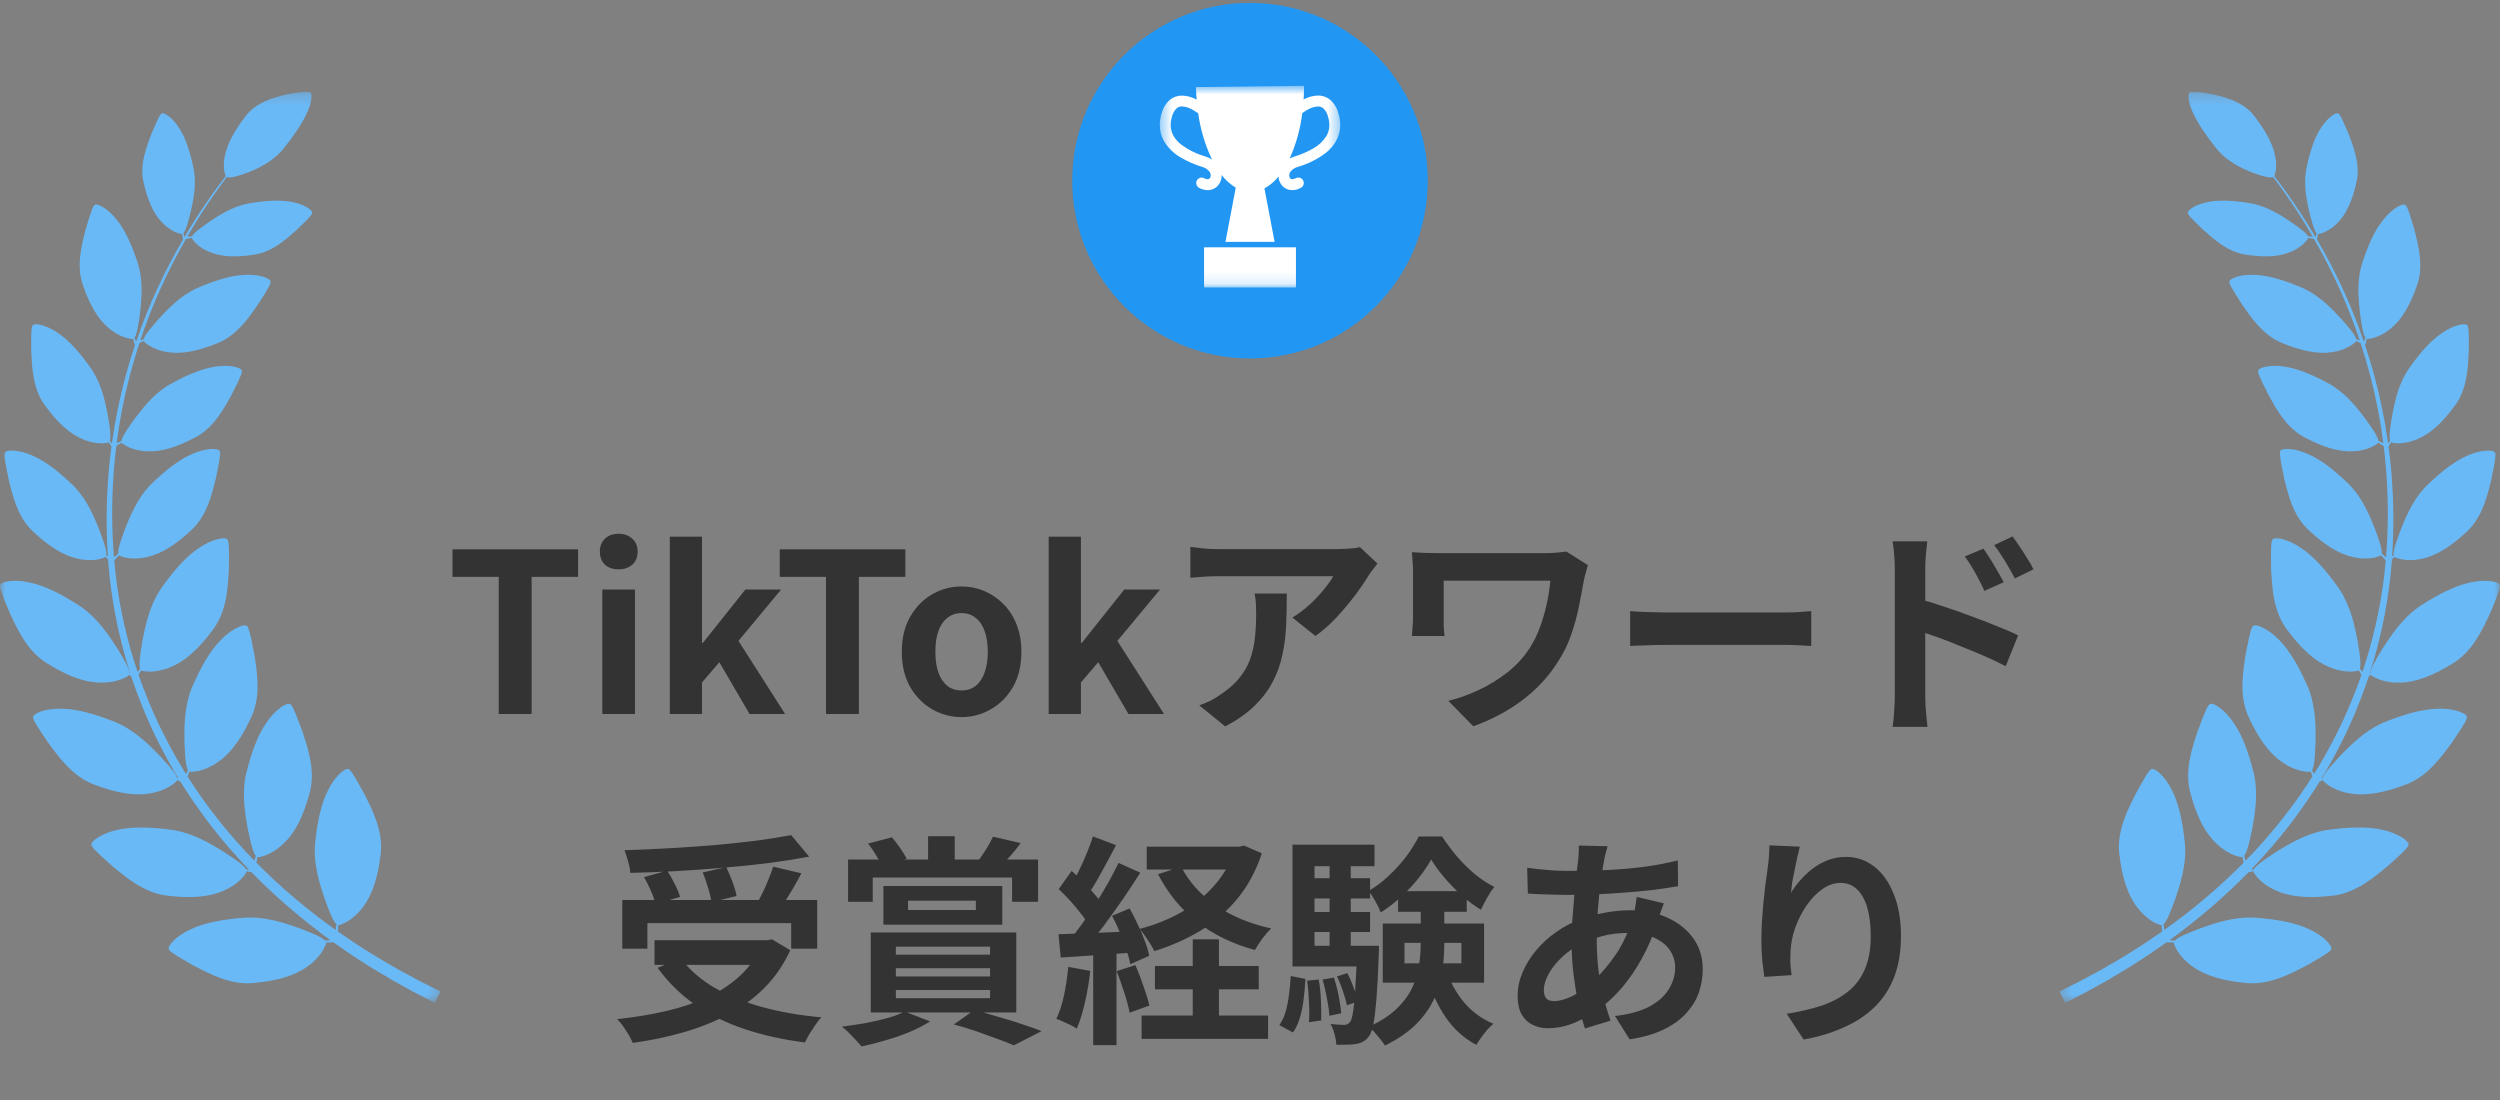 <svg width="225" height="99" viewBox="0 0 225 99" fill="none" xmlns="http://www.w3.org/2000/svg">
<rect x="0" y="0" width="225" height="99" fill="#808080" stroke="none"/>
<g clip-path="url(#clip0_17_1421)">
<mask id="mask0_17_1421" style="mask-type:luminance" maskUnits="userSpaceOnUse" x="0" y="8" width="40" height="83">
<path d="M39.656 8.26H0V90.26H39.656V8.26Z" fill="white"/>
</mask>
<g mask="url(#mask0_17_1421)">
<path d="M37.448 88.122C36.986 87.871 36.454 87.584 35.859 87.262C35.273 86.92 34.625 86.543 33.916 86.13C33.228 85.687 32.46 85.244 31.684 84.704C31.271 84.432 30.848 84.145 30.416 83.841C30.42 83.784 30.425 83.712 30.431 83.628C30.442 83.524 30.44 83.397 30.445 83.264V83.262C30.52 83.262 30.593 83.249 30.664 83.223C31.053 83.077 31.415 82.867 31.734 82.603C32.074 82.334 32.377 82.022 32.635 81.675C33.509 80.576 34.026 78.92 34.254 76.894C34.263 76.827 34.271 76.76 34.278 76.692C34.456 74.728 33.488 72.847 32.804 71.482C32.534 70.988 32.301 70.561 32.1 70.214C31.831 69.746 31.621 69.424 31.462 69.283C31.42 69.237 31.362 69.208 31.299 69.202C31.06 69.188 30.528 69.583 30.028 70.276C29.827 70.556 29.652 70.853 29.504 71.164C28.875 72.397 28.533 74.121 28.353 75.976C28.348 76.045 28.343 76.115 28.339 76.185C28.243 77.959 28.807 79.66 29.236 80.937C29.372 81.306 29.496 81.64 29.613 81.932C29.864 82.562 30.079 82.999 30.285 83.178C30.282 83.203 30.278 83.227 30.275 83.25C30.256 83.379 30.245 83.498 30.223 83.602C30.217 83.634 30.212 83.663 30.206 83.692C29.052 82.873 27.844 81.946 26.605 80.905C25.438 79.923 24.25 78.836 23.072 77.642C23.081 77.598 23.093 77.548 23.105 77.492C23.13 77.391 23.147 77.264 23.171 77.134L23.171 77.132C23.245 77.143 23.32 77.141 23.393 77.125C23.799 77.035 24.188 76.879 24.542 76.663C24.918 76.446 25.262 76.18 25.568 75.874C26.592 74.911 27.343 73.345 27.861 71.373C27.88 71.308 27.898 71.242 27.914 71.176C28.374 69.258 27.688 67.259 27.209 65.81C27.013 65.283 26.844 64.827 26.695 64.455C26.496 63.953 26.335 63.605 26.198 63.442C26.163 63.391 26.11 63.354 26.049 63.34C25.814 63.291 25.23 63.606 24.636 64.222C24.396 64.47 24.18 64.739 23.988 65.026C23.188 66.156 22.6 67.812 22.154 69.623C22.139 69.692 22.124 69.76 22.11 69.828C21.759 71.57 22.07 73.334 22.311 74.659C22.392 75.044 22.466 75.392 22.54 75.698C22.698 76.357 22.847 76.82 23.025 77.027C23.018 77.05 23.011 77.073 23.005 77.096C22.968 77.221 22.939 77.336 22.902 77.437C22.899 77.445 22.896 77.453 22.894 77.462C22.337 76.892 21.784 76.297 21.235 75.679C19.634 73.861 18.177 71.922 16.879 69.88C16.891 69.849 16.904 69.817 16.918 69.781C16.96 69.685 16.997 69.564 17.043 69.439L17.044 69.436C17.114 69.459 17.189 69.469 17.263 69.466C17.679 69.444 18.088 69.353 18.473 69.197C18.879 69.044 19.263 68.838 19.615 68.586C20.785 67.802 21.784 66.38 22.621 64.519C22.65 64.458 22.678 64.396 22.706 64.334C23.476 62.515 23.129 60.432 22.896 58.925C22.79 58.373 22.698 57.896 22.613 57.505C22.5 56.977 22.398 56.607 22.29 56.425C22.264 56.368 22.217 56.324 22.16 56.3C21.935 56.214 21.308 56.429 20.62 56.939C20.342 57.145 20.084 57.376 19.849 57.627C18.872 58.612 18.019 60.151 17.28 61.864C17.253 61.929 17.227 61.994 17.202 62.059C16.569 63.72 16.585 65.51 16.603 66.857C16.62 67.249 16.635 67.605 16.657 67.919C16.704 68.595 16.775 69.075 16.917 69.309C16.906 69.331 16.895 69.353 16.885 69.374C16.834 69.48 16.79 69.578 16.743 69.664C16.593 69.426 16.444 69.185 16.297 68.943C15.556 67.697 14.862 66.395 14.219 65.049C13.592 63.695 13.018 62.297 12.513 60.861C12.497 60.814 12.481 60.768 12.466 60.721C12.482 60.696 12.499 60.67 12.518 60.642C12.579 60.557 12.64 60.445 12.71 60.332L12.712 60.33C12.777 60.366 12.847 60.391 12.921 60.403C13.332 60.465 13.751 60.459 14.161 60.385C14.589 60.317 15.008 60.193 15.404 60.017C16.71 59.486 17.98 58.296 19.181 56.643C19.222 56.589 19.262 56.535 19.302 56.48C20.429 54.855 20.517 52.745 20.598 51.222C20.607 50.66 20.615 50.175 20.612 49.775C20.609 49.235 20.586 48.853 20.517 48.652C20.503 48.592 20.467 48.538 20.415 48.503C20.214 48.373 19.555 48.458 18.776 48.818C18.463 48.964 18.163 49.137 17.88 49.335C16.722 50.102 15.572 51.435 14.497 52.964C14.457 53.022 14.418 53.08 14.381 53.139C13.419 54.637 13.068 56.393 12.809 57.715C12.745 58.103 12.688 58.454 12.645 58.766C12.552 59.437 12.523 59.922 12.614 60.179C12.599 60.198 12.584 60.218 12.569 60.237C12.502 60.324 12.442 60.406 12.383 60.477C11.442 57.686 10.787 54.807 10.427 51.885C10.369 51.4 10.319 50.915 10.278 50.429C10.311 50.394 10.386 50.318 10.485 50.218C10.554 50.15 10.629 50.059 10.712 49.968L10.713 49.967C10.766 50.011 10.826 50.045 10.891 50.069C11.254 50.195 11.635 50.26 12.019 50.261C12.42 50.272 12.82 50.23 13.211 50.137C14.486 49.876 15.843 49.011 17.216 47.714C17.262 47.672 17.308 47.629 17.354 47.586C18.655 46.302 19.096 44.402 19.43 43.033C19.535 42.526 19.626 42.086 19.691 41.723C19.781 41.233 19.826 40.882 19.797 40.687C19.796 40.63 19.772 40.576 19.731 40.535C19.57 40.383 18.958 40.349 18.189 40.544C17.88 40.623 17.578 40.73 17.288 40.862C16.105 41.362 14.833 42.378 13.595 43.583C13.55 43.629 13.504 43.676 13.46 43.723C12.331 44.92 11.711 46.454 11.25 47.61C11.125 47.951 11.013 48.26 10.921 48.536C10.722 49.13 10.612 49.565 10.65 49.813C10.633 49.828 10.616 49.843 10.6 49.858C10.51 49.939 10.431 50.015 10.353 50.076C10.316 50.105 10.284 50.133 10.254 50.157C10.055 47.661 10.044 45.154 10.222 42.656C10.282 41.811 10.364 40.972 10.467 40.139C10.514 40.112 10.59 40.067 10.685 40.011C10.767 39.965 10.86 39.9 10.96 39.836L10.962 39.834C11 39.889 11.047 39.936 11.102 39.973C11.407 40.182 11.745 40.337 12.103 40.434C12.473 40.544 12.857 40.605 13.244 40.616C14.498 40.691 15.979 40.224 17.586 39.358C17.64 39.331 17.694 39.302 17.747 39.273C19.283 38.403 20.174 36.743 20.832 35.552C21.057 35.105 21.253 34.719 21.406 34.397C21.614 33.963 21.744 33.647 21.766 33.459C21.779 33.405 21.771 33.349 21.743 33.301C21.632 33.119 21.071 32.934 20.306 32.925C19.997 32.921 19.689 32.945 19.385 32.996C18.158 33.167 16.716 33.795 15.259 34.609C15.206 34.64 15.151 34.673 15.098 34.706C13.744 35.539 12.779 36.812 12.057 37.774C11.855 38.061 11.672 38.32 11.516 38.554C11.181 39.057 10.969 39.435 10.942 39.676C10.922 39.686 10.902 39.695 10.884 39.705C10.779 39.758 10.686 39.809 10.598 39.846C10.562 39.862 10.529 39.877 10.498 39.891C10.761 37.845 11.154 35.818 11.675 33.821C11.937 32.818 12.229 31.837 12.544 30.878C12.575 30.863 12.609 30.848 12.645 30.831C12.731 30.794 12.83 30.738 12.937 30.685L12.939 30.684C12.971 30.742 13.013 30.794 13.063 30.837C13.346 31.075 13.666 31.264 14.012 31.397C14.369 31.544 14.744 31.644 15.128 31.694C16.367 31.896 17.89 31.582 19.577 30.885C19.634 30.863 19.69 30.84 19.746 30.816C21.363 30.107 22.422 28.547 23.199 27.428C23.469 27.007 23.704 26.643 23.889 26.338C24.141 25.927 24.303 25.626 24.345 25.442C24.363 25.39 24.36 25.332 24.338 25.282C24.245 25.09 23.707 24.849 22.947 24.762C22.64 24.727 22.331 24.72 22.024 24.739C20.785 24.784 19.286 25.262 17.753 25.924C17.696 25.949 17.639 25.976 17.583 26.003C16.15 26.694 15.058 27.863 14.241 28.746C14.01 29.011 13.802 29.25 13.623 29.467C13.237 29.933 12.987 30.287 12.935 30.524C12.915 30.532 12.894 30.539 12.874 30.547C12.782 30.582 12.7 30.615 12.622 30.642C13.159 29.036 13.778 27.457 14.477 25.914C15.184 24.352 15.946 22.882 16.734 21.509C16.775 21.501 16.862 21.483 16.978 21.46C17.059 21.446 17.155 21.419 17.257 21.395L17.259 21.394C17.274 21.45 17.299 21.503 17.333 21.55C17.525 21.811 17.76 22.037 18.027 22.221C18.301 22.419 18.601 22.581 18.918 22.701C19.933 23.126 21.297 23.169 22.88 22.917C22.933 22.91 22.985 22.902 23.038 22.893C24.564 22.617 25.789 21.502 26.683 20.706C27.001 20.402 27.276 20.139 27.497 19.916C27.797 19.618 27.997 19.394 28.071 19.245C28.097 19.204 28.107 19.155 28.098 19.107C28.059 18.925 27.649 18.61 27.019 18.38C26.765 18.288 26.503 18.219 26.236 18.173C25.171 17.96 23.793 18.062 22.349 18.314C22.295 18.324 22.24 18.335 22.187 18.347C20.822 18.645 19.649 19.419 18.77 20.006C18.518 20.185 18.291 20.347 18.093 20.495C17.668 20.815 17.382 21.066 17.288 21.257C17.27 21.26 17.25 21.262 17.232 21.265C17.13 21.278 17.038 21.293 16.954 21.299C16.916 21.302 16.882 21.305 16.851 21.308C17.254 20.612 17.662 19.94 18.074 19.296C18.852 18.079 19.639 16.959 20.411 15.933C20.597 16.018 21.02 15.949 21.605 15.769C21.84 15.696 22.098 15.606 22.38 15.499C23.337 15.114 24.53 14.523 25.414 13.5C25.448 13.459 25.483 13.419 25.518 13.378C26.401 12.262 27.169 11.159 27.6 10.22C27.712 9.991 27.807 9.754 27.884 9.51C28.072 8.916 28.08 8.461 27.953 8.332C27.917 8.298 27.87 8.278 27.82 8.275C27.648 8.245 27.331 8.261 26.902 8.318C26.583 8.358 26.203 8.422 25.775 8.506C24.612 8.766 23.101 9.205 22.16 10.38C22.128 10.421 22.096 10.462 22.066 10.503C21.119 11.741 20.477 12.911 20.26 13.937C20.183 14.247 20.146 14.566 20.148 14.886C20.141 15.185 20.188 15.483 20.286 15.766C20.296 15.791 20.308 15.816 20.321 15.839C19.532 16.863 18.726 17.983 17.927 19.203C17.481 19.883 17.039 20.594 16.601 21.335C16.598 21.324 16.594 21.312 16.591 21.3C16.566 21.221 16.547 21.131 16.522 21.031C16.518 21.013 16.513 20.995 16.509 20.977C16.655 20.821 16.786 20.465 16.931 19.955C16.999 19.719 17.069 19.45 17.145 19.152C17.376 18.125 17.678 16.759 17.462 15.388C17.453 15.334 17.444 15.28 17.434 15.226C17.147 13.798 16.743 12.486 16.156 11.578C16.016 11.348 15.856 11.131 15.677 10.929C15.233 10.429 14.788 10.164 14.603 10.194C14.556 10.203 14.513 10.23 14.484 10.269C14.371 10.392 14.234 10.658 14.062 11.044C13.933 11.329 13.786 11.68 13.616 12.084C13.193 13.199 12.592 14.738 12.887 16.25C12.898 16.302 12.909 16.353 12.922 16.405C13.261 17.962 13.795 19.207 14.563 19.993C14.791 20.242 15.051 20.461 15.336 20.643C15.605 20.823 15.903 20.958 16.217 21.041C16.274 21.055 16.333 21.059 16.391 21.053L16.391 21.055C16.405 21.158 16.415 21.257 16.431 21.337C16.448 21.434 16.461 21.511 16.47 21.557C15.695 22.884 14.943 24.302 14.241 25.807C13.489 27.422 12.823 29.075 12.248 30.759C12.246 30.755 12.244 30.751 12.242 30.746C12.204 30.659 12.17 30.559 12.13 30.45C12.123 30.43 12.115 30.41 12.108 30.39C12.254 30.195 12.357 29.775 12.457 29.179C12.504 28.903 12.548 28.589 12.597 28.242C12.729 27.05 12.897 25.465 12.478 23.939C12.462 23.879 12.444 23.819 12.426 23.759C11.918 22.178 11.295 20.742 10.514 19.787C10.326 19.544 10.117 19.318 9.889 19.111C9.323 18.601 8.786 18.357 8.58 18.414C8.526 18.43 8.481 18.466 8.453 18.514C8.342 18.667 8.22 18.986 8.074 19.444C7.965 19.783 7.843 20.199 7.701 20.678C7.364 21.995 6.879 23.813 7.405 25.489C7.424 25.547 7.443 25.604 7.463 25.66C8.045 27.381 8.809 28.725 9.778 29.519C10.069 29.773 10.391 29.988 10.738 30.159C11.066 30.329 11.42 30.444 11.787 30.498C11.852 30.508 11.919 30.506 11.984 30.492L11.985 30.493C12.014 30.608 12.037 30.719 12.065 30.807C12.102 30.931 12.13 31.026 12.143 31.073C11.853 31.941 11.581 32.826 11.334 33.731C10.78 35.76 10.358 37.822 10.07 39.905C10.023 39.847 9.976 39.783 9.924 39.715C9.911 39.698 9.898 39.681 9.885 39.663C9.967 39.435 9.942 39.003 9.863 38.405C9.826 38.127 9.777 37.814 9.721 37.468C9.496 36.29 9.191 34.726 8.341 33.388C8.308 33.335 8.274 33.282 8.239 33.231C7.288 31.865 6.269 30.673 5.241 29.986C4.991 29.808 4.725 29.652 4.446 29.521C3.754 29.197 3.168 29.119 2.988 29.234C2.942 29.265 2.909 29.312 2.897 29.366C2.834 29.545 2.812 29.885 2.807 30.365C2.803 30.722 2.808 31.154 2.814 31.654C2.879 33.011 2.948 34.89 3.945 36.341C3.98 36.39 4.016 36.439 4.052 36.488C5.114 37.965 6.24 39.029 7.401 39.507C7.753 39.666 8.124 39.778 8.506 39.84C8.87 39.908 9.243 39.916 9.61 39.861C9.675 39.851 9.739 39.83 9.797 39.797L9.798 39.799C9.859 39.9 9.914 40 9.967 40.076C9.991 40.112 10.013 40.145 10.033 40.175C9.925 40.984 9.837 41.8 9.769 42.622C9.565 45.105 9.545 47.6 9.709 50.086C9.678 50.059 9.648 50.031 9.615 50.002C9.599 49.987 9.582 49.972 9.565 49.957C9.604 49.709 9.494 49.273 9.295 48.679C9.203 48.404 9.09 48.095 8.966 47.754C8.504 46.597 7.884 45.064 6.755 43.867C6.711 43.82 6.666 43.773 6.62 43.727C5.383 42.522 4.11 41.506 2.928 41.006C2.637 40.874 2.336 40.767 2.026 40.687C1.257 40.492 0.646 40.527 0.485 40.679C0.444 40.719 0.42 40.774 0.418 40.831C0.39 41.025 0.434 41.376 0.524 41.866C0.59 42.23 0.68 42.669 0.785 43.177C1.119 44.546 1.561 46.446 2.862 47.729C2.907 47.773 2.953 47.816 2.999 47.858C4.373 49.155 5.729 50.02 7.005 50.281C7.395 50.374 7.796 50.416 8.197 50.405C8.581 50.404 8.962 50.338 9.324 50.212C9.389 50.189 9.449 50.154 9.502 50.11L9.504 50.112C9.585 50.202 9.66 50.291 9.728 50.358C9.767 50.889 9.814 51.419 9.871 51.949C10.196 54.884 10.816 57.78 11.72 60.593L11.717 60.591C11.696 60.579 11.675 60.566 11.654 60.554C11.642 60.282 11.433 59.842 11.096 59.253C10.939 58.98 10.755 58.675 10.55 58.338C9.814 57.207 8.831 55.707 7.377 54.671C7.32 54.63 7.262 54.59 7.204 54.551C5.634 53.529 4.066 52.716 2.705 52.432C2.368 52.352 2.025 52.302 1.679 52.282C0.821 52.235 0.178 52.4 0.04 52.595C0.005 52.647 -0.009 52.709 0.001 52.77C0.013 52.982 0.134 53.346 0.334 53.848C0.48 54.22 0.669 54.669 0.888 55.186C1.534 56.571 2.406 58.497 4.06 59.588C4.117 59.625 4.176 59.661 4.233 59.696C5.968 60.787 7.592 61.422 9.003 61.433C9.437 61.45 9.871 61.411 10.295 61.315C10.703 61.233 11.094 61.085 11.453 60.875C11.516 60.837 11.573 60.787 11.619 60.73L11.621 60.731C11.688 60.781 11.752 60.83 11.811 60.874C11.833 60.941 11.854 61.008 11.877 61.075C12.372 62.539 12.938 63.967 13.559 65.35C14.196 66.726 14.885 68.058 15.625 69.335C15.771 69.583 15.919 69.83 16.07 70.074C16.051 70.067 16.033 70.061 16.014 70.054C15.991 70.046 15.968 70.038 15.945 70.03C15.88 69.764 15.589 69.374 15.143 68.861C14.936 68.623 14.695 68.359 14.428 68.069C13.486 67.1 12.228 65.819 10.6 65.083C10.536 65.053 10.471 65.026 10.406 64.998C8.667 64.298 6.97 63.803 5.578 63.787C5.232 63.773 4.886 63.79 4.543 63.838C3.692 63.957 3.094 64.243 2.996 64.46C2.972 64.518 2.971 64.582 2.992 64.64C3.045 64.846 3.235 65.179 3.529 65.633C3.746 65.97 4.019 66.373 4.335 66.839C5.239 68.073 6.47 69.794 8.307 70.546C8.37 70.571 8.434 70.595 8.498 70.618C10.412 71.354 12.13 71.665 13.516 71.403C13.945 71.337 14.364 71.214 14.761 71.039C15.145 70.88 15.499 70.658 15.81 70.383C15.865 70.334 15.911 70.274 15.945 70.209L15.948 70.21C16.052 70.259 16.151 70.31 16.239 70.349C17.527 72.424 18.975 74.397 20.569 76.25C21.175 76.951 21.788 77.623 22.407 78.263C22.349 78.258 22.289 78.251 22.225 78.245C22.201 78.243 22.177 78.241 22.152 78.238C22.024 77.997 21.647 77.689 21.088 77.3C20.83 77.119 20.532 76.921 20.201 76.704C19.051 75.992 17.515 75.053 15.756 74.733C15.687 74.72 15.617 74.708 15.547 74.697C13.688 74.439 11.921 74.369 10.567 74.689C10.229 74.76 9.897 74.86 9.576 74.989C8.78 75.31 8.27 75.732 8.228 75.967C8.219 76.028 8.233 76.091 8.269 76.142C8.37 76.329 8.637 76.606 9.032 76.975C9.326 77.25 9.69 77.574 10.11 77.95C11.289 78.928 12.905 80.3 14.871 80.585C14.939 80.595 15.006 80.602 15.074 80.609C17.111 80.861 18.853 80.747 20.134 80.158C20.534 79.99 20.909 79.77 21.252 79.504C21.585 79.257 21.875 78.956 22.109 78.614C22.15 78.553 22.18 78.484 22.197 78.412L22.2 78.413C22.331 78.439 22.455 78.47 22.559 78.484C22.584 78.488 22.609 78.492 22.632 78.496C23.746 79.638 24.869 80.685 25.973 81.636C27.265 82.748 28.525 83.736 29.725 84.605C29.715 84.606 29.706 84.608 29.696 84.609C29.59 84.628 29.471 84.638 29.34 84.654C29.317 84.656 29.292 84.659 29.268 84.662C29.092 84.453 28.657 84.231 28.027 83.968C27.736 83.845 27.402 83.715 27.034 83.572C25.757 83.117 24.057 82.521 22.269 82.578C22.199 82.58 22.128 82.583 22.058 82.588C20.186 82.725 18.444 83.028 17.189 83.625C16.872 83.765 16.569 83.933 16.283 84.126C15.573 84.607 15.165 85.127 15.174 85.364C15.178 85.427 15.206 85.485 15.251 85.528C15.39 85.689 15.71 85.904 16.175 86.182C16.52 86.389 16.945 86.629 17.436 86.908C18.796 87.617 20.668 88.619 22.65 88.485C22.718 88.479 22.786 88.472 22.854 88.466C24.899 88.283 26.577 87.806 27.703 86.962C28.058 86.713 28.378 86.419 28.657 86.088C28.93 85.776 29.149 85.422 29.305 85.038C29.332 84.97 29.347 84.896 29.348 84.822H29.351C29.485 84.821 29.613 84.825 29.718 84.817C29.841 84.811 29.94 84.806 30.001 84.803C30.372 85.068 30.738 85.323 31.096 85.564C31.879 86.123 32.654 86.582 33.348 87.041C34.063 87.468 34.717 87.86 35.311 88.216C35.916 88.553 36.458 88.853 36.928 89.115C37.399 89.376 37.802 89.572 38.128 89.743C38.78 90.08 39.128 90.26 39.128 90.26L39.656 89.237C39.656 89.237 39.306 89.062 38.65 88.733C38.325 88.566 37.911 88.372 37.448 88.122Z" fill="#6AB9F7"/>
</g>
</g>
<g clip-path="url(#clip1_17_1421)">
<g clip-path="url(#clip2_17_1421)">
<g clip-path="url(#clip3_17_1421)">
<path d="M112.5 32.26C121.337 32.26 128.5 25.097 128.5 16.26C128.5 7.423 121.337 0.26 112.5 0.26C103.663 0.26 96.5 7.423 96.5 16.26C96.5 25.097 103.663 32.26 112.5 32.26Z" fill="#2196F3"/>
<mask id="mask1_17_1421" style="mask-type:luminance" maskUnits="userSpaceOnUse" x="104" y="7" width="17" height="19">
<path d="M120.62 7.731H104.382V25.873H120.62V7.731Z" fill="white"/>
</mask>
<g mask="url(#mask1_17_1421)">
<path d="M107.638 7.837C107.646 8.22 107.668 8.596 107.698 8.966C107.294 8.743 106.843 8.619 106.382 8.603C105.985 8.598 105.599 8.731 105.29 8.98C104.921 9.307 104.66 9.739 104.542 10.218C104.439 10.553 104.385 10.901 104.382 11.251C104.379 11.764 104.511 12.268 104.764 12.714C105.139 13.329 105.666 13.838 106.295 14.191C106.894 14.54 107.532 14.819 108.196 15.021C108.436 15.085 108.652 15.218 108.817 15.404C108.911 15.513 108.964 15.65 108.967 15.794C108.97 15.887 108.94 15.978 108.881 16.051C108.857 16.078 108.827 16.099 108.794 16.113C108.76 16.127 108.724 16.133 108.688 16.131C108.58 16.126 108.475 16.095 108.382 16.04C108.268 15.978 108.133 15.965 108.009 16.002C107.884 16.039 107.78 16.124 107.718 16.239C107.657 16.353 107.643 16.487 107.68 16.612C107.718 16.736 107.803 16.841 107.917 16.902C108.153 17.036 108.419 17.109 108.69 17.114C108.865 17.115 109.038 17.079 109.198 17.008C109.358 16.937 109.501 16.832 109.617 16.701C109.835 16.449 109.954 16.127 109.95 15.794C109.95 15.778 109.95 15.761 109.946 15.745C110.294 16.203 110.725 16.592 111.217 16.89L110.291 21.77H114.715L113.8 16.955C114.288 16.688 114.717 16.327 115.063 15.891C115.077 16.188 115.19 16.472 115.383 16.698C115.499 16.829 115.642 16.934 115.802 17.005C115.961 17.077 116.135 17.113 116.31 17.111C116.581 17.106 116.847 17.034 117.083 16.9C117.139 16.869 117.189 16.828 117.23 16.778C117.271 16.728 117.301 16.671 117.32 16.609C117.338 16.548 117.344 16.483 117.338 16.419C117.331 16.355 117.312 16.293 117.281 16.236C117.251 16.18 117.21 16.13 117.16 16.089C117.11 16.048 117.052 16.018 116.991 16C116.929 15.981 116.865 15.975 116.801 15.982C116.737 15.988 116.674 16.007 116.618 16.038C116.525 16.094 116.419 16.126 116.31 16.131C116.274 16.133 116.238 16.127 116.204 16.113C116.171 16.099 116.141 16.078 116.117 16.051C116.058 15.979 116.028 15.887 116.031 15.794C116.034 15.65 116.087 15.512 116.181 15.404C116.346 15.218 116.562 15.085 116.802 15.021C117.699 14.761 118.542 14.342 119.291 13.786C119.671 13.492 119.991 13.128 120.234 12.714C120.489 12.268 120.623 11.764 120.622 11.251C120.619 10.899 120.565 10.548 120.462 10.211C120.343 9.732 120.08 9.3 119.71 8.974C119.401 8.725 119.015 8.591 118.618 8.597C118.164 8.612 117.721 8.734 117.323 8.951C117.348 8.551 117.366 8.141 117.366 7.724L107.638 7.837ZM108.492 14.086C107.71 13.862 106.974 13.5 106.317 13.019C106.035 12.804 105.798 12.536 105.617 12.231C105.447 11.933 105.359 11.595 105.362 11.251C105.364 10.994 105.404 10.739 105.48 10.493C105.545 10.204 105.694 9.941 105.91 9.738C106.044 9.629 106.212 9.572 106.384 9.578C106.698 9.597 107.004 9.688 107.277 9.845C107.389 9.904 107.497 9.969 107.602 10.04L107.69 10.102L107.711 10.118C107.749 10.145 107.791 10.166 107.836 10.181C108.031 11.629 108.451 13.037 109.08 14.355C108.896 14.241 108.699 14.151 108.492 14.086ZM117.287 10.127C117.433 10.018 117.588 9.921 117.75 9.838C118.016 9.688 118.312 9.601 118.617 9.583C118.789 9.578 118.958 9.634 119.091 9.743C119.307 9.946 119.457 10.209 119.521 10.498C119.597 10.744 119.637 11 119.639 11.257C119.642 11.599 119.554 11.936 119.383 12.233C119.091 12.701 118.684 13.086 118.201 13.353C117.667 13.662 117.1 13.909 116.509 14.087C116.356 14.137 116.207 14.2 116.066 14.277C116.652 12.974 117.036 11.589 117.203 10.17C117.231 10.159 117.258 10.145 117.283 10.128" fill="white"/>
<path d="M116.635 22.258H108.366V25.872H116.635V22.258Z" fill="white"/>
</g>
</g>
</g>
</g>
<path d="M44.887 64.26V51.92H40.727V49.44H52.027V51.92H47.847V64.26H44.887ZM54.207 64.26V53.06H57.147V64.26H54.207ZM55.687 51.24C55.167 51.24 54.754 51.1 54.447 50.82C54.14 50.527 53.987 50.133 53.987 49.64C53.987 49.16 54.14 48.773 54.447 48.48C54.754 48.187 55.167 48.04 55.687 48.04C56.18 48.04 56.587 48.187 56.907 48.48C57.227 48.773 57.387 49.16 57.387 49.64C57.387 50.133 57.227 50.527 56.907 50.82C56.587 51.1 56.18 51.24 55.687 51.24ZM60.281 64.26V48.3H63.181V57.86H63.261L67.081 53.06H70.301L66.461 57.68L70.661 64.26H67.461L64.741 59.6L63.181 61.42V64.26H60.281ZM74.34 64.26V51.92H70.18V49.44H81.48V51.92H77.3V64.26H74.34ZM86.543 64.54C85.61 64.54 84.73 64.307 83.903 63.84C83.09 63.373 82.43 62.707 81.923 61.84C81.416 60.96 81.163 59.9 81.163 58.66C81.163 57.42 81.416 56.367 81.923 55.5C82.43 54.62 83.09 53.947 83.903 53.48C84.73 53.013 85.61 52.78 86.543 52.78C87.25 52.78 87.923 52.913 88.563 53.18C89.203 53.447 89.776 53.833 90.283 54.34C90.79 54.833 91.19 55.447 91.483 56.18C91.776 56.9 91.923 57.727 91.923 58.66C91.923 59.9 91.67 60.96 91.163 61.84C90.656 62.707 89.99 63.373 89.163 63.84C88.35 64.307 87.477 64.54 86.543 64.54ZM86.543 62.14C87.05 62.14 87.477 62 87.823 61.72C88.183 61.427 88.45 61.02 88.623 60.5C88.81 59.98 88.903 59.367 88.903 58.66C88.903 57.953 88.81 57.34 88.623 56.82C88.45 56.3 88.183 55.9 87.823 55.62C87.477 55.327 87.05 55.18 86.543 55.18C86.037 55.18 85.603 55.327 85.243 55.62C84.897 55.9 84.63 56.3 84.443 56.82C84.27 57.34 84.183 57.953 84.183 58.66C84.183 59.367 84.27 59.98 84.443 60.5C84.63 61.02 84.897 61.427 85.243 61.72C85.603 62 86.037 62.14 86.543 62.14ZM94.383 64.26V48.3H97.283V57.86H97.363L101.183 53.06H104.403L100.563 57.68L104.763 64.26H101.563L98.843 59.6L97.283 61.42V64.26H94.383ZM123.973 50.72C123.866 50.853 123.733 51.027 123.573 51.24C123.413 51.44 123.286 51.613 123.193 51.76C122.886 52.28 122.48 52.88 121.973 53.56C121.466 54.227 120.906 54.893 120.293 55.56C119.68 56.213 119.046 56.773 118.393 57.24L116.313 55.58C116.713 55.34 117.106 55.06 117.493 54.74C117.88 54.42 118.233 54.087 118.553 53.74C118.886 53.38 119.173 53.04 119.413 52.72C119.666 52.4 119.86 52.113 119.993 51.86C119.82 51.86 119.526 51.86 119.113 51.86C118.7 51.86 118.206 51.86 117.633 51.86C117.06 51.86 116.44 51.86 115.773 51.86C115.12 51.86 114.466 51.86 113.813 51.86C113.16 51.86 112.54 51.86 111.953 51.86C111.38 51.86 110.88 51.86 110.453 51.86C110.04 51.86 109.746 51.86 109.573 51.86C109.16 51.86 108.766 51.873 108.393 51.9C108.02 51.927 107.6 51.96 107.133 52V49.22C107.52 49.273 107.92 49.32 108.333 49.36C108.746 49.4 109.16 49.42 109.573 49.42C109.746 49.42 110.053 49.42 110.493 49.42C110.933 49.42 111.453 49.42 112.053 49.42C112.666 49.42 113.313 49.42 113.993 49.42C114.686 49.42 115.373 49.42 116.053 49.42C116.746 49.42 117.386 49.42 117.973 49.42C118.573 49.42 119.08 49.42 119.493 49.42C119.92 49.42 120.206 49.42 120.353 49.42C120.54 49.42 120.766 49.413 121.033 49.4C121.3 49.387 121.56 49.367 121.813 49.34C122.08 49.313 122.273 49.28 122.393 49.24L123.973 50.72ZM115.813 53.42C115.813 54.407 115.793 55.36 115.753 56.28C115.713 57.2 115.6 58.087 115.413 58.94C115.24 59.78 114.953 60.58 114.553 61.34C114.166 62.1 113.626 62.82 112.933 63.5C112.24 64.18 111.353 64.807 110.273 65.38L107.933 63.48C108.253 63.373 108.593 63.233 108.953 63.06C109.313 62.873 109.673 62.647 110.033 62.38C110.673 61.94 111.186 61.473 111.573 60.98C111.973 60.487 112.28 59.953 112.493 59.38C112.706 58.793 112.853 58.16 112.933 57.48C113.013 56.787 113.053 56.033 113.053 55.22C113.053 54.913 113.046 54.62 113.033 54.34C113.02 54.047 112.98 53.74 112.913 53.42H115.813ZM142.913 50.86C142.886 50.953 142.846 51.093 142.793 51.28C142.74 51.453 142.693 51.627 142.653 51.8C142.613 51.973 142.58 52.107 142.553 52.2C142.433 52.893 142.286 53.667 142.113 54.52C141.953 55.36 141.72 56.22 141.413 57.1C141.12 57.98 140.706 58.82 140.173 59.62C139.346 60.927 138.273 62.073 136.953 63.06C135.646 64.033 134.193 64.8 132.593 65.36L130.353 63.08C131.26 62.853 132.173 62.527 133.093 62.1C134.026 61.66 134.9 61.12 135.713 60.48C136.526 59.827 137.193 59.087 137.713 58.26C138.06 57.713 138.353 57.113 138.593 56.46C138.833 55.807 139.033 55.127 139.193 54.42C139.353 53.7 139.466 52.98 139.533 52.26C139.36 52.26 139.08 52.26 138.693 52.26C138.306 52.26 137.853 52.26 137.333 52.26C136.813 52.26 136.26 52.26 135.673 52.26C135.086 52.26 134.5 52.26 133.913 52.26C133.326 52.26 132.766 52.26 132.233 52.26C131.713 52.26 131.246 52.26 130.833 52.26C130.433 52.26 130.133 52.26 129.933 52.26C129.933 52.393 129.933 52.567 129.933 52.78C129.933 52.98 129.933 53.213 129.933 53.48C129.933 53.733 129.933 53.993 129.933 54.26C129.933 54.513 129.933 54.76 129.933 55C129.933 55.227 129.933 55.427 129.933 55.6C129.933 55.747 129.933 55.98 129.933 56.3C129.946 56.607 129.973 56.92 130.013 57.24H127.073C127.1 56.92 127.12 56.633 127.133 56.38C127.16 56.127 127.173 55.867 127.173 55.6C127.173 55.4 127.173 55.113 127.173 54.74C127.173 54.367 127.173 53.967 127.173 53.54C127.173 53.1 127.173 52.687 127.173 52.3C127.173 51.913 127.173 51.607 127.173 51.38C127.173 51.1 127.16 50.82 127.133 50.54C127.12 50.247 127.1 49.967 127.073 49.7C127.393 49.713 127.766 49.733 128.193 49.76C128.62 49.773 129.066 49.78 129.533 49.78C129.64 49.78 129.866 49.78 130.213 49.78C130.573 49.78 131.006 49.78 131.513 49.78C132.02 49.78 132.573 49.78 133.173 49.78C133.773 49.78 134.373 49.78 134.973 49.78C135.586 49.78 136.166 49.78 136.713 49.78C137.26 49.78 137.74 49.78 138.153 49.78C138.566 49.78 138.88 49.78 139.093 49.78C139.426 49.78 139.753 49.767 140.073 49.74C140.406 49.713 140.706 49.68 140.973 49.64L142.913 50.86ZM146.713 55C146.953 55.013 147.26 55.033 147.633 55.06C148.006 55.073 148.393 55.087 148.793 55.1C149.206 55.113 149.586 55.12 149.933 55.12C150.266 55.12 150.68 55.12 151.173 55.12C151.666 55.12 152.2 55.12 152.773 55.12C153.36 55.12 153.96 55.12 154.573 55.12C155.2 55.12 155.82 55.12 156.433 55.12C157.046 55.12 157.626 55.12 158.173 55.12C158.72 55.12 159.206 55.12 159.633 55.12C160.073 55.12 160.42 55.12 160.673 55.12C161.14 55.12 161.58 55.107 161.993 55.08C162.406 55.04 162.746 55.013 163.013 55V58.14C162.786 58.127 162.446 58.107 161.993 58.08C161.54 58.053 161.1 58.04 160.673 58.04C160.42 58.04 160.073 58.04 159.633 58.04C159.193 58.04 158.7 58.04 158.153 58.04C157.606 58.04 157.026 58.04 156.413 58.04C155.813 58.04 155.2 58.04 154.573 58.04C153.946 58.04 153.34 58.04 152.753 58.04C152.18 58.04 151.646 58.04 151.153 58.04C150.673 58.04 150.266 58.04 149.933 58.04C149.36 58.04 148.773 58.053 148.173 58.08C147.573 58.093 147.086 58.113 146.713 58.14V55ZM178.513 49.38C178.7 49.647 178.906 49.96 179.133 50.32C179.36 50.68 179.573 51.04 179.773 51.4C179.986 51.76 180.173 52.093 180.333 52.4L178.593 53.18C178.406 52.753 178.22 52.373 178.033 52.04C177.86 51.707 177.68 51.387 177.493 51.08C177.306 50.76 177.086 50.427 176.833 50.08L178.513 49.38ZM181.133 48.28C181.333 48.547 181.546 48.853 181.773 49.2C182.013 49.547 182.24 49.9 182.453 50.26C182.68 50.607 182.866 50.933 183.013 51.24L181.333 52.06C181.12 51.633 180.913 51.26 180.713 50.94C180.526 50.607 180.333 50.293 180.133 50C179.946 49.693 179.726 49.38 179.473 49.06L181.133 48.28ZM170.533 62.64C170.533 62.373 170.533 61.953 170.533 61.38C170.533 60.793 170.533 60.12 170.533 59.36C170.533 58.587 170.533 57.787 170.533 56.96C170.533 56.12 170.533 55.313 170.533 54.54C170.533 53.753 170.533 53.06 170.533 52.46C170.533 51.86 170.533 51.42 170.533 51.14C170.533 50.78 170.513 50.373 170.473 49.92C170.446 49.467 170.4 49.067 170.333 48.72H173.453C173.413 49.067 173.373 49.453 173.333 49.88C173.293 50.307 173.273 50.727 173.273 51.14C173.273 51.5 173.273 52 173.273 52.64C173.273 53.28 173.273 53.993 173.273 54.78C173.273 55.553 173.273 56.347 173.273 57.16C173.273 57.973 173.273 58.753 173.273 59.5C173.273 60.233 173.273 60.88 173.273 61.44C173.273 61.987 173.273 62.387 173.273 62.64C173.273 62.813 173.28 63.073 173.293 63.42C173.32 63.753 173.346 64.1 173.373 64.46C173.413 64.82 173.446 65.14 173.473 65.42H170.333C170.4 65.033 170.446 64.573 170.473 64.04C170.513 63.493 170.533 63.027 170.533 62.64ZM172.693 53.9C173.36 54.073 174.1 54.3 174.913 54.58C175.74 54.847 176.573 55.14 177.413 55.46C178.253 55.767 179.046 56.073 179.793 56.38C180.54 56.673 181.153 56.94 181.633 57.18L180.513 59.96C179.94 59.653 179.313 59.353 178.633 59.06C177.953 58.767 177.26 58.48 176.553 58.2C175.86 57.907 175.18 57.64 174.513 57.4C173.846 57.16 173.24 56.953 172.693 56.78V53.9ZM56.006 81H73.546V85.38H71.206V83.08H58.266V85.38H56.006V81ZM58.906 84.62H69.446V86.84H58.906V84.62ZM71.206 75.16L72.826 77.1C71.692 77.313 70.466 77.507 69.146 77.68C67.839 77.84 66.479 77.98 65.066 78.1C63.666 78.22 62.259 78.32 60.846 78.4C59.432 78.48 58.059 78.533 56.726 78.56C56.712 78.267 56.646 77.92 56.526 77.52C56.419 77.12 56.312 76.787 56.206 76.52C57.526 76.48 58.872 76.42 60.246 76.34C61.632 76.26 62.986 76.167 64.306 76.06C65.639 75.94 66.892 75.807 68.066 75.66C69.239 75.5 70.286 75.333 71.206 75.16ZM57.966 78.94L60.046 78.36C60.286 78.72 60.512 79.12 60.726 79.56C60.952 80 61.112 80.387 61.206 80.72L58.986 81.36C58.919 81.027 58.786 80.633 58.586 80.18C58.386 79.727 58.179 79.313 57.966 78.94ZM63.246 78.52L65.366 78.04C65.566 78.453 65.752 78.9 65.926 79.38C66.112 79.86 66.232 80.28 66.286 80.64L64.026 81.2C63.986 80.84 63.886 80.407 63.726 79.9C63.579 79.393 63.419 78.933 63.246 78.52ZM69.586 78L72.126 78.6C71.899 79.027 71.666 79.447 71.426 79.86C71.186 80.273 70.946 80.667 70.706 81.04C70.466 81.4 70.246 81.72 70.046 82L68.066 81.44C68.252 81.107 68.439 80.747 68.626 80.36C68.826 79.96 69.006 79.553 69.166 79.14C69.339 78.727 69.479 78.347 69.586 78ZM68.566 84.62H69.066L69.486 84.54L71.126 85.52C70.526 86.827 69.746 87.96 68.786 88.92C67.839 89.867 66.746 90.667 65.506 91.32C64.266 91.973 62.919 92.507 61.466 92.92C60.026 93.333 58.519 93.647 56.946 93.86C56.866 93.66 56.746 93.42 56.586 93.14C56.426 92.873 56.252 92.607 56.066 92.34C55.879 92.087 55.706 91.88 55.546 91.72C57.079 91.56 58.539 91.32 59.926 91C61.312 90.68 62.572 90.26 63.706 89.74C64.839 89.207 65.819 88.553 66.646 87.78C67.472 87.007 68.112 86.087 68.566 85.02V84.62ZM61.286 86.26C62.032 87.26 63.019 88.127 64.246 88.86C65.486 89.58 66.919 90.167 68.546 90.62C70.186 91.073 71.979 91.387 73.926 91.56C73.752 91.733 73.572 91.96 73.386 92.24C73.199 92.52 73.019 92.793 72.846 93.06C72.686 93.34 72.552 93.593 72.446 93.82C70.446 93.567 68.619 93.16 66.966 92.6C65.312 92.04 63.832 91.307 62.526 90.4C61.219 89.48 60.106 88.38 59.186 87.1L61.286 86.26ZM83.526 75.26H85.926V78.56H83.526V75.26ZM76.326 77.36H93.426V81.16H91.086V78.98H78.546V81.16H76.326V77.36ZM81.726 81.06V81.9H87.826V81.06H81.726ZM79.506 79.74H90.206V83.22H79.506V79.74ZM78.126 75.92L80.266 75.36C80.532 75.653 80.786 75.98 81.026 76.34C81.266 76.7 81.459 77.013 81.606 77.28L79.406 78C79.286 77.72 79.106 77.387 78.866 77C78.626 76.6 78.379 76.24 78.126 75.92ZM89.366 75.3L91.866 75.88C91.546 76.307 91.226 76.7 90.906 77.06C90.586 77.42 90.299 77.733 90.046 78L88.066 77.44C88.292 77.133 88.532 76.78 88.786 76.38C89.039 75.967 89.232 75.607 89.366 75.3ZM80.626 87.14V87.88H89.106V87.14H80.626ZM80.626 89.1V89.84H89.106V89.1H80.626ZM80.626 85.2V85.92H89.106V85.2H80.626ZM78.366 83.92H91.466V91.12H78.366V83.92ZM81.406 91.04L83.706 91.92C83.199 92.253 82.599 92.567 81.906 92.86C81.212 93.153 80.486 93.407 79.726 93.62C78.966 93.847 78.239 94.033 77.546 94.18C77.412 94.02 77.232 93.82 77.006 93.58C76.792 93.353 76.579 93.133 76.366 92.92C76.152 92.707 75.952 92.533 75.766 92.4C76.472 92.307 77.179 92.2 77.886 92.08C78.606 91.947 79.272 91.793 79.886 91.62C80.512 91.447 81.019 91.253 81.406 91.04ZM85.846 92.2L87.686 90.9C88.392 91.087 89.119 91.293 89.866 91.52C90.626 91.733 91.339 91.953 92.006 92.18C92.686 92.407 93.266 92.613 93.746 92.8L91.246 94.08C90.846 93.907 90.352 93.713 89.766 93.5C89.192 93.287 88.566 93.06 87.886 92.82C87.219 92.593 86.539 92.387 85.846 92.2ZM103.206 76.2H111.766V78.26H103.206V76.2ZM103.946 86.94H113.286V89.04H103.946V86.94ZM102.746 91.4H114.126V93.5H102.746V91.4ZM111.086 76.2H111.526L111.966 76.1L113.566 76.8C113.046 78.373 112.312 79.733 111.366 80.88C110.419 82.027 109.312 82.987 108.046 83.76C106.779 84.52 105.392 85.133 103.886 85.6C103.752 85.307 103.552 84.967 103.286 84.58C103.032 84.18 102.792 83.853 102.566 83.6C103.912 83.253 105.152 82.76 106.286 82.12C107.432 81.467 108.419 80.673 109.246 79.74C110.086 78.807 110.699 77.747 111.086 76.56V76.2ZM106.306 78C106.999 79.36 108.046 80.527 109.446 81.5C110.859 82.46 112.512 83.147 114.406 83.56C114.166 83.787 113.899 84.093 113.606 84.48C113.326 84.867 113.106 85.207 112.946 85.5C110.932 84.953 109.192 84.107 107.726 82.96C106.272 81.813 105.106 80.387 104.226 78.68L106.306 78ZM107.346 84.54H109.706V92.74H107.346V84.54ZM98.366 75.28L100.446 76.06C100.179 76.567 99.899 77.093 99.606 77.64C99.312 78.187 99.026 78.707 98.746 79.2C98.466 79.693 98.199 80.12 97.946 80.48L96.346 79.8C96.586 79.387 96.832 78.92 97.086 78.4C97.339 77.88 97.579 77.347 97.806 76.8C98.032 76.253 98.219 75.747 98.366 75.28ZM100.666 77.66L102.626 78.54C102.146 79.3 101.619 80.1 101.046 80.94C100.472 81.767 99.899 82.567 99.326 83.34C98.752 84.1 98.212 84.767 97.706 85.34L96.306 84.56C96.679 84.107 97.066 83.6 97.466 83.04C97.866 82.467 98.259 81.873 98.646 81.26C99.046 80.633 99.419 80.013 99.766 79.4C100.112 78.773 100.412 78.193 100.666 77.66ZM95.286 80.02L96.446 78.38C96.792 78.687 97.146 79.027 97.506 79.4C97.879 79.76 98.219 80.127 98.526 80.5C98.846 80.86 99.086 81.187 99.246 81.48L98.026 83.34C97.866 83.02 97.632 82.667 97.326 82.28C97.032 81.893 96.706 81.5 96.346 81.1C95.986 80.7 95.632 80.34 95.286 80.02ZM100.086 82.42L101.666 81.76C101.919 82.213 102.166 82.7 102.406 83.22C102.659 83.727 102.872 84.227 103.046 84.72C103.232 85.2 103.359 85.633 103.426 86.02L101.726 86.78C101.659 86.393 101.539 85.953 101.366 85.46C101.206 84.953 101.012 84.433 100.786 83.9C100.559 83.367 100.326 82.873 100.086 82.42ZM95.266 84.08C96.186 84.053 97.286 84.013 98.566 83.96C99.846 83.907 101.146 83.853 102.466 83.8L102.446 85.7C101.206 85.793 99.972 85.88 98.746 85.96C97.532 86.04 96.439 86.113 95.466 86.18L95.266 84.08ZM100.506 87.4L102.186 86.86C102.439 87.433 102.679 88.06 102.906 88.74C103.146 89.407 103.326 89.993 103.446 90.5L101.666 91.14C101.572 90.633 101.412 90.033 101.186 89.34C100.959 88.633 100.732 87.987 100.506 87.4ZM96.146 87.02L98.126 87.38C98.019 88.34 97.859 89.287 97.646 90.22C97.432 91.153 97.186 91.94 96.906 92.58C96.772 92.487 96.592 92.38 96.366 92.26C96.139 92.153 95.906 92.047 95.666 91.94C95.439 91.833 95.239 91.753 95.066 91.7C95.359 91.1 95.592 90.387 95.766 89.56C95.939 88.72 96.066 87.873 96.146 87.02ZM98.386 85.14H100.486V94.06H98.386V85.14ZM126.406 84.86V86.7H131.526V84.86H126.406ZM124.446 83.12H133.566V88.44H124.446V83.12ZM128.806 77.36C128.512 77.893 128.132 78.453 127.666 79.04C127.199 79.627 126.672 80.187 126.086 80.72C125.512 81.253 124.906 81.72 124.266 82.12C124.159 81.827 123.999 81.493 123.786 81.12C123.572 80.733 123.366 80.42 123.166 80.18C123.806 79.82 124.412 79.367 124.986 78.82C125.572 78.273 126.099 77.693 126.566 77.08C127.032 76.453 127.406 75.853 127.686 75.28H129.786C130.172 75.88 130.619 76.48 131.126 77.08C131.632 77.667 132.172 78.2 132.746 78.68C133.319 79.147 133.899 79.527 134.486 79.82C134.272 80.087 134.052 80.42 133.826 80.82C133.612 81.207 133.432 81.56 133.286 81.88C132.712 81.533 132.146 81.113 131.586 80.62C131.026 80.113 130.506 79.58 130.026 79.02C129.546 78.46 129.139 77.907 128.806 77.36ZM127.866 81.02H129.986V84.94C129.986 85.74 129.926 86.56 129.806 87.4C129.699 88.227 129.459 89.047 129.086 89.86C128.726 90.66 128.192 91.42 127.486 92.14C126.779 92.86 125.832 93.513 124.646 94.1C124.539 93.927 124.399 93.733 124.226 93.52C124.066 93.32 123.892 93.113 123.706 92.9C123.519 92.7 123.346 92.54 123.186 92.42C124.239 91.927 125.072 91.387 125.686 90.8C126.312 90.2 126.779 89.573 127.086 88.92C127.406 88.253 127.612 87.58 127.706 86.9C127.812 86.22 127.866 85.553 127.866 84.9V81.02ZM130.186 87.4C130.546 88.44 131.079 89.387 131.786 90.24C132.506 91.08 133.379 91.713 134.406 92.14C134.232 92.287 134.046 92.467 133.846 92.68C133.659 92.907 133.479 93.14 133.306 93.38C133.132 93.62 132.986 93.84 132.866 94.04C131.746 93.44 130.819 92.6 130.086 91.52C129.366 90.44 128.792 89.22 128.366 87.86L130.186 87.4ZM125.826 80.2H132.006V82.06H125.826V80.2ZM117.466 79.04H123.306V80.86H117.466V79.04ZM117.466 82.08H123.306V83.88H117.466V82.08ZM116.326 85.12H123.186V86.98H116.326V85.12ZM119.666 77.14H121.566V86.14H119.666V77.14ZM120.326 87.88L121.266 87.58C121.466 87.967 121.652 88.4 121.826 88.88C122.012 89.36 122.139 89.773 122.206 90.12L121.226 90.48C121.159 90.133 121.039 89.713 120.866 89.22C120.706 88.727 120.526 88.28 120.326 87.88ZM119.026 88.16L120.046 87.98C120.219 88.487 120.366 89.047 120.486 89.66C120.606 90.26 120.679 90.773 120.706 91.2L119.646 91.42C119.619 90.98 119.546 90.46 119.426 89.86C119.319 89.247 119.186 88.68 119.026 88.16ZM117.646 88.26L118.686 88.16C118.792 88.747 118.859 89.387 118.886 90.08C118.912 90.76 118.919 91.347 118.906 91.84L117.806 92C117.846 91.493 117.846 90.893 117.806 90.2C117.779 89.507 117.726 88.86 117.646 88.26ZM116.166 87.84L117.486 88.1C117.459 88.713 117.406 89.32 117.326 89.92C117.259 90.52 117.146 91.08 116.986 91.6C116.839 92.107 116.632 92.547 116.366 92.92L115.146 92.26C115.386 91.913 115.572 91.513 115.706 91.06C115.839 90.593 115.939 90.087 116.006 89.54C116.086 88.98 116.139 88.413 116.166 87.84ZM116.326 76.02H123.706V77.96H118.306V86.4H116.326V76.02ZM122.146 85.12H124.106C124.106 85.12 124.106 85.22 124.106 85.42C124.106 85.62 124.099 85.787 124.086 85.92C124.032 87.533 123.966 88.84 123.886 89.84C123.806 90.84 123.712 91.613 123.606 92.16C123.499 92.693 123.366 93.06 123.206 93.26C123.046 93.487 122.872 93.647 122.686 93.74C122.499 93.847 122.279 93.92 122.026 93.96C121.826 94 121.566 94.02 121.246 94.02C120.939 94.033 120.612 94.033 120.266 94.02C120.252 93.727 120.199 93.407 120.106 93.06C120.012 92.713 119.892 92.413 119.746 92.16C120.012 92.187 120.252 92.207 120.466 92.22C120.679 92.233 120.852 92.24 120.986 92.24C121.092 92.24 121.186 92.22 121.266 92.18C121.346 92.14 121.426 92.073 121.506 91.98C121.612 91.847 121.699 91.56 121.766 91.12C121.846 90.68 121.912 90.007 121.966 89.1C122.032 88.193 122.092 86.98 122.146 85.46V85.12ZM144.686 76.16C144.632 76.347 144.579 76.533 144.526 76.72C144.486 76.893 144.446 77.06 144.406 77.22C144.286 77.847 144.172 78.567 144.066 79.38C143.959 80.18 143.872 81.02 143.806 81.9C143.739 82.767 143.706 83.62 143.706 84.46C143.706 85.5 143.759 86.46 143.866 87.34C143.972 88.207 144.119 89.013 144.306 89.76C144.506 90.493 144.719 91.193 144.946 91.86L142.646 92.56C142.446 91.96 142.252 91.247 142.066 90.42C141.892 89.593 141.746 88.707 141.626 87.76C141.506 86.8 141.446 85.833 141.446 84.86C141.446 84.193 141.466 83.527 141.506 82.86C141.559 82.18 141.612 81.513 141.666 80.86C141.719 80.193 141.779 79.56 141.846 78.96C141.926 78.347 141.992 77.793 142.046 77.3C142.059 77.113 142.072 76.913 142.086 76.7C142.099 76.473 142.099 76.273 142.086 76.1L144.686 76.16ZM141.126 78.38C142.392 78.38 143.579 78.353 144.686 78.3C145.806 78.247 146.879 78.153 147.906 78.02C148.946 77.887 149.979 77.693 151.006 77.44L151.026 79.76C150.332 79.88 149.566 79.993 148.726 80.1C147.899 80.193 147.032 80.273 146.126 80.34C145.232 80.407 144.352 80.46 143.486 80.5C142.619 80.527 141.806 80.54 141.046 80.54C140.699 80.54 140.306 80.533 139.866 80.52C139.439 80.507 139.012 80.493 138.586 80.48C138.172 80.453 137.812 80.433 137.506 80.42L137.446 78.1C137.672 78.127 137.999 78.167 138.426 78.22C138.852 78.26 139.306 78.3 139.786 78.34C140.279 78.367 140.726 78.38 141.126 78.38ZM149.746 81.3C149.706 81.42 149.646 81.587 149.566 81.8C149.486 82.013 149.406 82.233 149.326 82.46C149.259 82.687 149.206 82.867 149.166 83C148.779 84.2 148.306 85.3 147.746 86.3C147.199 87.287 146.606 88.153 145.966 88.9C145.326 89.633 144.692 90.233 144.066 90.7C143.412 91.193 142.666 91.627 141.826 92C140.986 92.36 140.139 92.54 139.286 92.54C138.806 92.54 138.359 92.44 137.946 92.24C137.532 92.04 137.199 91.727 136.946 91.3C136.706 90.86 136.586 90.307 136.586 89.64C136.586 88.92 136.732 88.213 137.026 87.52C137.319 86.827 137.726 86.167 138.246 85.54C138.766 84.913 139.372 84.36 140.066 83.88C140.759 83.387 141.506 83 142.306 82.72C142.959 82.48 143.672 82.287 144.446 82.14C145.232 81.993 146.006 81.92 146.766 81.92C148.006 81.92 149.112 82.147 150.086 82.6C151.072 83.053 151.846 83.673 152.406 84.46C152.966 85.247 153.246 86.167 153.246 87.22C153.246 87.927 153.132 88.62 152.906 89.3C152.679 89.967 152.306 90.587 151.786 91.16C151.279 91.733 150.606 92.227 149.766 92.64C148.926 93.053 147.892 93.353 146.666 93.54L145.346 91.44C146.626 91.293 147.666 91.007 148.466 90.58C149.266 90.14 149.846 89.613 150.206 89C150.579 88.387 150.766 87.753 150.766 87.1C150.766 86.513 150.606 85.987 150.286 85.52C149.979 85.053 149.512 84.68 148.886 84.4C148.272 84.107 147.512 83.96 146.606 83.96C145.699 83.96 144.886 84.06 144.166 84.26C143.459 84.46 142.866 84.673 142.386 84.9C141.719 85.22 141.126 85.627 140.606 86.12C140.086 86.6 139.679 87.107 139.386 87.64C139.092 88.173 138.946 88.667 138.946 89.12C138.946 89.44 139.019 89.687 139.166 89.86C139.312 90.02 139.546 90.1 139.866 90.1C140.346 90.1 140.899 89.947 141.526 89.64C142.152 89.32 142.772 88.873 143.386 88.3C144.106 87.633 144.786 86.833 145.426 85.9C146.066 84.967 146.592 83.807 147.006 82.42C147.046 82.287 147.086 82.113 147.126 81.9C147.166 81.687 147.199 81.473 147.226 81.26C147.266 81.033 147.292 80.853 147.306 80.72L149.746 81.3ZM161.986 76.2C161.919 76.44 161.846 76.74 161.766 77.1C161.686 77.46 161.606 77.84 161.526 78.24C161.446 78.627 161.372 79.007 161.306 79.38C161.252 79.753 161.212 80.08 161.186 80.36C161.426 79.96 161.712 79.573 162.046 79.2C162.379 78.813 162.752 78.467 163.166 78.16C163.592 77.84 164.052 77.587 164.546 77.4C165.052 77.213 165.586 77.12 166.146 77.12C167.079 77.12 167.919 77.407 168.666 77.98C169.412 78.553 169.999 79.373 170.426 80.44C170.866 81.507 171.086 82.773 171.086 84.24C171.086 85.653 170.879 86.893 170.466 87.96C170.052 89.013 169.459 89.913 168.686 90.66C167.912 91.407 166.986 92.013 165.906 92.48C164.839 92.96 163.646 93.32 162.326 93.56L160.806 91.24C161.912 91.067 162.926 90.833 163.846 90.54C164.779 90.233 165.579 89.82 166.246 89.3C166.926 88.78 167.446 88.113 167.806 87.3C168.179 86.473 168.366 85.46 168.366 84.26C168.366 83.233 168.259 82.367 168.046 81.66C167.832 80.94 167.519 80.393 167.106 80.02C166.706 79.647 166.226 79.46 165.666 79.46C165.079 79.46 164.519 79.653 163.986 80.04C163.452 80.427 162.972 80.933 162.546 81.56C162.132 82.173 161.799 82.84 161.546 83.56C161.306 84.28 161.172 84.973 161.146 85.64C161.132 85.92 161.126 86.227 161.126 86.56C161.139 86.893 161.179 87.293 161.246 87.76L158.786 87.92C158.732 87.533 158.672 87.053 158.606 86.48C158.552 85.893 158.526 85.26 158.526 84.58C158.526 84.113 158.539 83.613 158.566 83.08C158.606 82.547 158.646 82.007 158.686 81.46C158.739 80.9 158.799 80.34 158.866 79.78C158.946 79.22 159.019 78.687 159.086 78.18C159.139 77.793 159.179 77.413 159.206 77.04C159.232 76.667 159.246 76.347 159.246 76.08L161.986 76.2Z" fill="#333333"/>
<g clip-path="url(#clip4_17_1421)">
<mask id="mask2_17_1421" style="mask-type:luminance" maskUnits="userSpaceOnUse" x="185" y="8" width="40" height="83">
<path d="M185.345 8.26H225V90.26H185.345V8.26Z" fill="white"/>
</mask>
<g mask="url(#mask2_17_1421)">
<path d="M187.552 88.122C188.014 87.871 188.546 87.584 189.141 87.262C189.727 86.92 190.375 86.543 191.084 86.13C191.772 85.687 192.54 85.244 193.316 84.704C193.729 84.432 194.152 84.145 194.584 83.841C194.58 83.784 194.575 83.712 194.569 83.628C194.558 83.524 194.56 83.397 194.555 83.264V83.262C194.48 83.262 194.406 83.249 194.336 83.223C193.947 83.077 193.585 82.867 193.266 82.603C192.926 82.334 192.623 82.022 192.365 81.675C191.491 80.576 190.974 78.92 190.746 76.894C190.737 76.827 190.729 76.76 190.722 76.692C190.544 74.728 191.512 72.847 192.196 71.482C192.466 70.988 192.699 70.561 192.9 70.214C193.169 69.746 193.379 69.424 193.538 69.283C193.58 69.237 193.638 69.208 193.701 69.202C193.94 69.188 194.472 69.583 194.972 70.276C195.173 70.556 195.348 70.853 195.496 71.164C196.125 72.397 196.467 74.121 196.647 75.976C196.652 76.045 196.657 76.115 196.661 76.185C196.757 77.959 196.193 79.66 195.764 80.937C195.628 81.306 195.504 81.64 195.387 81.932C195.136 82.562 194.921 82.999 194.715 83.178C194.718 83.203 194.722 83.227 194.725 83.25C194.744 83.379 194.755 83.498 194.777 83.602C194.783 83.634 194.789 83.663 194.794 83.692C195.948 82.873 197.156 81.946 198.395 80.905C199.562 79.923 200.75 78.836 201.928 77.642C201.918 77.598 201.907 77.548 201.895 77.492C201.87 77.391 201.853 77.264 201.829 77.134L201.829 77.132C201.755 77.143 201.68 77.141 201.607 77.125C201.201 77.035 200.812 76.879 200.458 76.663C200.082 76.446 199.738 76.18 199.432 75.874C198.408 74.911 197.657 73.345 197.138 71.373C197.12 71.308 197.102 71.242 197.086 71.176C196.626 69.258 197.312 67.259 197.791 65.81C197.987 65.283 198.156 64.827 198.305 64.455C198.504 63.953 198.665 63.605 198.802 63.442C198.837 63.391 198.89 63.354 198.951 63.34C199.186 63.291 199.77 63.606 200.364 64.222C200.604 64.47 200.82 64.739 201.011 65.026C201.812 66.156 202.4 67.812 202.846 69.623C202.861 69.692 202.876 69.76 202.89 69.828C203.241 71.57 202.93 73.334 202.689 74.659C202.608 75.044 202.534 75.392 202.46 75.698C202.302 76.357 202.153 76.82 201.975 77.027C201.982 77.05 201.989 77.073 201.995 77.096C202.033 77.221 202.061 77.336 202.098 77.437C202.101 77.445 202.103 77.453 202.106 77.462C202.663 76.892 203.216 76.297 203.765 75.679C205.366 73.861 206.823 71.922 208.121 69.88C208.109 69.849 208.096 69.817 208.082 69.781C208.04 69.685 208.003 69.564 207.957 69.439L207.956 69.436C207.886 69.459 207.811 69.469 207.737 69.466C207.321 69.444 206.912 69.353 206.527 69.197C206.121 69.044 205.737 68.838 205.385 68.586C204.215 67.802 203.216 66.38 202.379 64.519C202.35 64.458 202.322 64.396 202.294 64.334C201.524 62.515 201.871 60.432 202.104 58.925C202.21 58.373 202.302 57.896 202.387 57.505C202.501 56.977 202.602 56.607 202.71 56.425C202.737 56.368 202.783 56.324 202.84 56.3C203.065 56.214 203.692 56.429 204.38 56.939C204.658 57.145 204.916 57.376 205.151 57.627C206.128 58.612 206.981 60.151 207.72 61.864C207.747 61.929 207.773 61.994 207.798 62.059C208.431 63.72 208.415 65.51 208.397 66.857C208.38 67.249 208.365 67.605 208.343 67.919C208.296 68.595 208.225 69.075 208.083 69.309C208.094 69.331 208.105 69.353 208.115 69.374C208.166 69.48 208.21 69.578 208.257 69.664C208.407 69.426 208.556 69.185 208.703 68.943C209.445 67.697 210.138 66.395 210.781 65.049C211.408 63.695 211.982 62.297 212.487 60.861C212.503 60.814 212.519 60.768 212.534 60.721C212.518 60.696 212.501 60.67 212.482 60.642C212.422 60.557 212.36 60.445 212.29 60.332L212.288 60.33C212.224 60.366 212.153 60.391 212.079 60.403C211.668 60.465 211.249 60.459 210.839 60.385C210.411 60.317 209.993 60.193 209.596 60.017C208.29 59.486 207.02 58.296 205.819 56.643C205.778 56.589 205.738 56.535 205.698 56.48C204.571 54.855 204.483 52.745 204.402 51.222C204.393 50.66 204.385 50.175 204.388 49.775C204.391 49.235 204.414 48.853 204.483 48.652C204.497 48.592 204.533 48.538 204.585 48.503C204.786 48.373 205.445 48.458 206.224 48.818C206.537 48.964 206.837 49.137 207.12 49.335C208.278 50.102 209.428 51.435 210.503 52.964C210.543 53.022 210.582 53.08 210.619 53.139C211.581 54.637 211.932 56.393 212.191 57.715C212.255 58.103 212.312 58.454 212.355 58.766C212.448 59.437 212.477 59.922 212.386 60.179C212.401 60.198 212.416 60.218 212.431 60.237C212.498 60.324 212.558 60.406 212.617 60.477C213.558 57.686 214.213 54.807 214.573 51.885C214.631 51.4 214.681 50.915 214.722 50.429C214.689 50.394 214.614 50.318 214.515 50.218C214.446 50.15 214.371 50.059 214.288 49.968L214.287 49.967C214.234 50.011 214.174 50.045 214.109 50.069C213.747 50.195 213.365 50.26 212.981 50.261C212.58 50.272 212.18 50.23 211.789 50.137C210.514 49.876 209.157 49.011 207.784 47.714C207.738 47.672 207.692 47.629 207.646 47.586C206.345 46.302 205.904 44.402 205.57 43.033C205.465 42.526 205.374 42.086 205.309 41.723C205.219 41.233 205.174 40.882 205.202 40.687C205.204 40.63 205.228 40.576 205.269 40.535C205.43 40.383 206.042 40.349 206.811 40.544C207.12 40.623 207.422 40.73 207.712 40.862C208.895 41.362 210.167 42.378 211.405 43.583C211.45 43.629 211.496 43.676 211.54 43.723C212.669 44.92 213.289 46.454 213.75 47.61C213.875 47.951 213.987 48.26 214.079 48.536C214.278 49.13 214.388 49.565 214.35 49.813C214.367 49.828 214.384 49.843 214.4 49.858C214.49 49.939 214.569 50.015 214.647 50.076C214.683 50.105 214.716 50.133 214.746 50.157C214.945 47.661 214.956 45.154 214.778 42.656C214.718 41.811 214.636 40.972 214.533 40.139C214.486 40.112 214.41 40.067 214.315 40.011C214.234 39.965 214.14 39.9 214.04 39.836L214.038 39.834C214 39.889 213.953 39.936 213.898 39.973C213.593 40.182 213.255 40.337 212.897 40.434C212.527 40.544 212.143 40.605 211.756 40.616C210.502 40.691 209.021 40.224 207.414 39.358C207.36 39.331 207.306 39.302 207.253 39.273C205.717 38.403 204.826 36.743 204.168 35.552C203.943 35.105 203.747 34.719 203.594 34.397C203.386 33.963 203.257 33.647 203.234 33.459C203.221 33.405 203.229 33.349 203.257 33.301C203.368 33.119 203.929 32.934 204.694 32.925C205.003 32.921 205.311 32.945 205.615 32.996C206.842 33.167 208.284 33.795 209.741 34.609C209.794 34.64 209.849 34.673 209.902 34.706C211.256 35.539 212.221 36.812 212.943 37.774C213.145 38.061 213.328 38.32 213.484 38.554C213.819 39.057 214.031 39.435 214.058 39.676C214.078 39.686 214.098 39.695 214.116 39.705C214.221 39.758 214.314 39.809 214.402 39.846C214.438 39.862 214.471 39.877 214.502 39.891C214.239 37.845 213.846 35.818 213.325 33.821C213.063 32.818 212.771 31.837 212.456 30.878C212.425 30.863 212.391 30.848 212.355 30.831C212.269 30.794 212.17 30.738 212.063 30.685L212.061 30.684C212.029 30.742 211.987 30.794 211.937 30.837C211.654 31.075 211.334 31.264 210.988 31.397C210.631 31.544 210.256 31.644 209.872 31.694C208.633 31.896 207.11 31.582 205.423 30.885C205.366 30.863 205.31 30.84 205.254 30.816C203.637 30.107 202.578 28.547 201.801 27.428C201.531 27.007 201.296 26.643 201.111 26.338C200.859 25.927 200.697 25.626 200.655 25.442C200.637 25.39 200.64 25.332 200.662 25.282C200.755 25.09 201.293 24.849 202.053 24.762C202.36 24.727 202.669 24.72 202.976 24.739C204.214 24.784 205.714 25.262 207.247 25.924C207.304 25.949 207.361 25.976 207.417 26.003C208.85 26.694 209.942 27.863 210.759 28.746C210.99 29.011 211.198 29.25 211.377 29.467C211.763 29.933 212.013 30.287 212.065 30.524C212.085 30.532 212.106 30.539 212.126 30.547C212.218 30.582 212.3 30.615 212.378 30.642C211.841 29.036 211.222 27.457 210.523 25.914C209.816 24.352 209.054 22.882 208.266 21.509C208.225 21.501 208.138 21.483 208.022 21.46C207.941 21.446 207.845 21.419 207.743 21.395L207.741 21.394C207.726 21.45 207.701 21.503 207.667 21.55C207.475 21.811 207.24 22.037 206.973 22.221C206.699 22.419 206.399 22.581 206.082 22.701C205.067 23.126 203.703 23.169 202.12 22.917C202.067 22.91 202.014 22.902 201.962 22.893C200.435 22.617 199.211 21.502 198.317 20.706C197.999 20.402 197.724 20.139 197.503 19.916C197.203 19.618 197.003 19.394 196.929 19.245C196.903 19.204 196.893 19.155 196.902 19.107C196.941 18.925 197.351 18.61 197.981 18.38C198.235 18.288 198.497 18.219 198.764 18.173C199.829 17.96 201.207 18.062 202.651 18.314C202.705 18.324 202.76 18.335 202.813 18.347C204.178 18.645 205.351 19.419 206.23 20.006C206.482 20.185 206.709 20.347 206.907 20.495C207.332 20.815 207.618 21.066 207.711 21.257C207.73 21.26 207.75 21.262 207.768 21.265C207.87 21.278 207.962 21.293 208.046 21.299C208.083 21.302 208.118 21.305 208.149 21.308C207.746 20.612 207.338 19.94 206.926 19.296C206.147 18.079 205.361 16.959 204.589 15.933C204.403 16.018 203.98 15.949 203.395 15.769C203.16 15.696 202.902 15.606 202.62 15.499C201.663 15.114 200.47 14.523 199.586 13.5C199.552 13.459 199.517 13.419 199.482 13.378C198.599 12.262 197.831 11.159 197.4 10.22C197.288 9.991 197.193 9.754 197.116 9.51C196.928 8.916 196.92 8.461 197.047 8.332C197.083 8.298 197.13 8.278 197.18 8.275C197.352 8.245 197.669 8.261 198.098 8.318C198.417 8.358 198.797 8.422 199.225 8.506C200.388 8.766 201.899 9.205 202.84 10.38C202.872 10.421 202.904 10.462 202.934 10.503C203.881 11.741 204.523 12.911 204.74 13.937C204.817 14.247 204.854 14.566 204.852 14.886C204.859 15.185 204.812 15.483 204.714 15.766C204.704 15.791 204.692 15.816 204.679 15.839C205.468 16.863 206.274 17.983 207.073 19.203C207.519 19.883 207.961 20.594 208.399 21.335C208.402 21.324 208.406 21.312 208.409 21.3C208.434 21.221 208.453 21.131 208.478 21.031C208.482 21.013 208.487 20.995 208.491 20.977C208.345 20.821 208.214 20.465 208.069 19.955C208.001 19.719 207.931 19.45 207.855 19.152C207.624 18.125 207.322 16.759 207.538 15.388C207.547 15.334 207.556 15.28 207.566 15.226C207.853 13.798 208.257 12.486 208.844 11.578C208.984 11.348 209.144 11.131 209.323 10.929C209.767 10.429 210.212 10.164 210.397 10.194C210.445 10.203 210.487 10.23 210.516 10.269C210.629 10.392 210.766 10.658 210.938 11.044C211.067 11.329 211.214 11.68 211.384 12.084C211.807 13.199 212.408 14.738 212.113 16.25C212.102 16.302 212.091 16.353 212.078 16.405C211.739 17.962 211.205 19.207 210.437 19.993C210.209 20.242 209.949 20.461 209.664 20.643C209.394 20.823 209.097 20.958 208.783 21.041C208.726 21.055 208.667 21.059 208.609 21.053L208.609 21.055C208.595 21.158 208.585 21.257 208.569 21.337C208.552 21.434 208.539 21.511 208.53 21.557C209.305 22.884 210.057 24.302 210.759 25.807C211.511 27.422 212.177 29.075 212.752 30.759C212.754 30.755 212.756 30.751 212.758 30.746C212.796 30.659 212.83 30.559 212.87 30.45C212.877 30.43 212.885 30.41 212.892 30.39C212.746 30.195 212.643 29.775 212.543 29.179C212.496 28.903 212.452 28.589 212.403 28.242C212.271 27.05 212.103 25.465 212.522 23.939C212.538 23.879 212.556 23.819 212.574 23.759C213.082 22.178 213.705 20.742 214.486 19.787C214.674 19.544 214.883 19.318 215.111 19.111C215.677 18.601 216.214 18.357 216.42 18.414C216.474 18.43 216.519 18.466 216.547 18.514C216.658 18.667 216.78 18.986 216.926 19.444C217.035 19.783 217.158 20.199 217.299 20.678C217.636 21.995 218.121 23.813 217.595 25.489C217.576 25.547 217.557 25.604 217.537 25.66C216.955 27.381 216.191 28.725 215.222 29.519C214.931 29.773 214.609 29.988 214.262 30.159C213.934 30.329 213.58 30.444 213.213 30.498C213.148 30.508 213.081 30.506 213.016 30.492L213.016 30.493C212.986 30.608 212.963 30.719 212.935 30.807C212.898 30.931 212.87 31.026 212.857 31.073C213.147 31.941 213.419 32.826 213.666 33.731C214.22 35.76 214.642 37.822 214.93 39.905C214.977 39.847 215.024 39.783 215.076 39.715C215.089 39.698 215.102 39.681 215.115 39.663C215.033 39.435 215.058 39.003 215.137 38.405C215.174 38.127 215.223 37.814 215.279 37.468C215.504 36.29 215.809 34.726 216.659 33.388C216.692 33.335 216.726 33.282 216.761 33.231C217.712 31.865 218.731 30.673 219.759 29.986C220.009 29.808 220.275 29.652 220.554 29.521C221.246 29.197 221.832 29.119 222.012 29.234C222.058 29.265 222.091 29.312 222.103 29.366C222.166 29.545 222.188 29.885 222.193 30.365C222.197 30.722 222.192 31.154 222.186 31.654C222.121 33.011 222.052 34.89 221.055 36.341C221.02 36.39 220.984 36.439 220.948 36.488C219.886 37.965 218.76 39.029 217.599 39.507C217.247 39.666 216.876 39.778 216.494 39.84C216.13 39.908 215.757 39.916 215.39 39.861C215.325 39.851 215.261 39.83 215.203 39.797L215.202 39.799C215.141 39.9 215.086 40 215.033 40.076C215.009 40.112 214.987 40.145 214.967 40.175C215.075 40.984 215.163 41.8 215.231 42.622C215.435 45.105 215.455 47.6 215.291 50.086C215.322 50.059 215.352 50.031 215.385 50.002C215.401 49.987 215.418 49.972 215.435 49.957C215.396 49.709 215.506 49.273 215.705 48.679C215.798 48.404 215.91 48.095 216.034 47.754C216.496 46.597 217.116 45.064 218.245 43.867C218.289 43.82 218.334 43.773 218.38 43.727C219.617 42.522 220.89 41.506 222.072 41.006C222.363 40.874 222.664 40.767 222.974 40.687C223.743 40.492 224.354 40.527 224.515 40.679C224.556 40.719 224.58 40.774 224.582 40.831C224.61 41.025 224.566 41.376 224.476 41.866C224.41 42.23 224.32 42.669 224.215 43.177C223.881 44.546 223.439 46.446 222.138 47.729C222.093 47.773 222.047 47.816 222.001 47.858C220.627 49.155 219.271 50.02 217.995 50.281C217.605 50.374 217.204 50.416 216.803 50.405C216.419 50.404 216.038 50.338 215.676 50.212C215.611 50.189 215.551 50.154 215.498 50.11L215.496 50.112C215.415 50.202 215.34 50.291 215.272 50.358C215.233 50.889 215.186 51.419 215.129 51.949C214.804 54.884 214.184 57.78 213.28 60.593L213.283 60.591C213.304 60.579 213.325 60.566 213.346 60.554C213.358 60.282 213.567 59.842 213.904 59.253C214.061 58.98 214.246 58.675 214.45 58.338C215.186 57.207 216.169 55.707 217.623 54.671C217.68 54.63 217.738 54.59 217.796 54.551C219.366 53.529 220.934 52.716 222.295 52.432C222.632 52.352 222.975 52.302 223.321 52.282C224.179 52.235 224.822 52.4 224.96 52.595C224.995 52.647 225.009 52.709 224.999 52.77C224.987 52.982 224.866 53.346 224.666 53.848C224.52 54.22 224.331 54.669 224.112 55.186C223.466 56.571 222.594 58.497 220.94 59.588C220.883 59.625 220.824 59.661 220.767 59.696C219.032 60.787 217.408 61.422 215.997 61.433C215.563 61.45 215.129 61.411 214.705 61.315C214.297 61.233 213.906 61.085 213.547 60.875C213.484 60.837 213.427 60.787 213.381 60.73L213.379 60.731C213.312 60.781 213.248 60.83 213.189 60.874C213.167 60.941 213.146 61.008 213.123 61.075C212.628 62.539 212.062 63.967 211.441 65.35C210.804 66.726 210.115 68.058 209.375 69.335C209.229 69.583 209.081 69.83 208.93 70.074C208.949 70.067 208.967 70.061 208.986 70.054C209.009 70.046 209.032 70.038 209.055 70.03C209.12 69.764 209.411 69.374 209.857 68.861C210.064 68.623 210.305 68.359 210.572 68.069C211.514 67.1 212.772 65.819 214.4 65.083C214.464 65.053 214.529 65.026 214.594 64.998C216.333 64.298 218.03 63.803 219.422 63.787C219.768 63.773 220.114 63.79 220.457 63.838C221.308 63.957 221.906 64.243 222.004 64.46C222.028 64.518 222.029 64.582 222.008 64.64C221.955 64.846 221.765 65.179 221.471 65.633C221.254 65.97 220.981 66.373 220.665 66.839C219.761 68.073 218.53 69.794 216.693 70.546C216.63 70.571 216.566 70.595 216.502 70.618C214.588 71.354 212.87 71.665 211.484 71.403C211.055 71.337 210.636 71.214 210.239 71.039C209.855 70.88 209.501 70.658 209.19 70.383C209.135 70.334 209.089 70.274 209.055 70.209L209.052 70.21C208.948 70.259 208.849 70.31 208.761 70.349C207.473 72.424 206.025 74.397 204.431 76.25C203.825 76.951 203.212 77.623 202.593 78.263C202.651 78.258 202.711 78.251 202.775 78.245C202.798 78.243 202.823 78.241 202.847 78.238C202.975 77.997 203.353 77.689 203.911 77.3C204.17 77.119 204.469 76.921 204.799 76.704C205.949 75.992 207.485 75.053 209.244 74.733C209.313 74.72 209.383 74.708 209.453 74.697C211.312 74.439 213.079 74.369 214.433 74.689C214.772 74.76 215.103 74.86 215.424 74.989C216.22 75.31 216.73 75.732 216.772 75.967C216.781 76.028 216.767 76.091 216.731 76.142C216.63 76.329 216.363 76.606 215.968 76.975C215.674 77.25 215.31 77.574 214.89 77.95C213.711 78.928 212.095 80.3 210.129 80.585C210.061 80.595 209.994 80.602 209.926 80.609C207.889 80.861 206.147 80.747 204.866 80.158C204.466 79.99 204.091 79.77 203.748 79.504C203.415 79.257 203.125 78.956 202.891 78.614C202.85 78.553 202.82 78.484 202.803 78.412L202.8 78.413C202.669 78.439 202.545 78.47 202.441 78.484C202.415 78.488 202.391 78.492 202.368 78.496C201.254 79.638 200.131 80.685 199.027 81.636C197.735 82.748 196.475 83.736 195.275 84.605C195.285 84.606 195.294 84.608 195.304 84.609C195.41 84.628 195.529 84.638 195.66 84.654C195.683 84.656 195.708 84.659 195.732 84.662C195.908 84.453 196.343 84.231 196.973 83.968C197.264 83.845 197.598 83.715 197.966 83.572C199.243 83.117 200.943 82.521 202.731 82.578C202.801 82.58 202.872 82.583 202.942 82.588C204.814 82.725 206.557 83.028 207.811 83.625C208.127 83.765 208.431 83.933 208.717 84.126C209.427 84.607 209.835 85.127 209.826 85.364C209.822 85.427 209.794 85.485 209.749 85.528C209.61 85.689 209.29 85.904 208.825 86.182C208.48 86.389 208.055 86.629 207.564 86.908C206.204 87.617 204.332 88.619 202.35 88.485C202.282 88.479 202.214 88.472 202.146 88.466C200.101 88.283 198.423 87.806 197.297 86.962C196.942 86.713 196.622 86.419 196.343 86.088C196.07 85.776 195.851 85.422 195.695 85.038C195.668 84.97 195.653 84.896 195.652 84.822H195.649C195.515 84.821 195.387 84.825 195.282 84.817C195.159 84.811 195.06 84.806 194.999 84.803C194.628 85.068 194.262 85.323 193.904 85.564C193.121 86.123 192.346 86.582 191.652 87.041C190.937 87.468 190.283 87.86 189.689 88.216C189.083 88.553 188.542 88.853 188.072 89.115C187.601 89.376 187.198 89.572 186.872 89.743C186.22 90.08 185.872 90.26 185.872 90.26L185.344 89.237C185.344 89.237 185.694 89.062 186.35 88.733C186.675 88.566 187.089 88.372 187.552 88.122Z" fill="#6AB9F7"/>
</g>
</g>
<defs>
<clipPath id="clip0_17_1421">
<rect width="40" height="82" fill="white" transform="translate(0 8.26)"/>
</clipPath>
<clipPath id="clip1_17_1421">
<rect width="32" height="32" fill="white" transform="translate(96.5 0.26)"/>
</clipPath>
<clipPath id="clip2_17_1421">
<rect width="32" height="32" fill="white" transform="translate(96.5 0.26)"/>
</clipPath>
<clipPath id="clip3_17_1421">
<rect width="32" height="32" fill="white" transform="translate(96.5 0.26)"/>
</clipPath>
<clipPath id="clip4_17_1421">
<rect width="40" height="82" fill="white" transform="matrix(-1 0 0 1 225 8.26)"/>
</clipPath>
</defs>
</svg>
